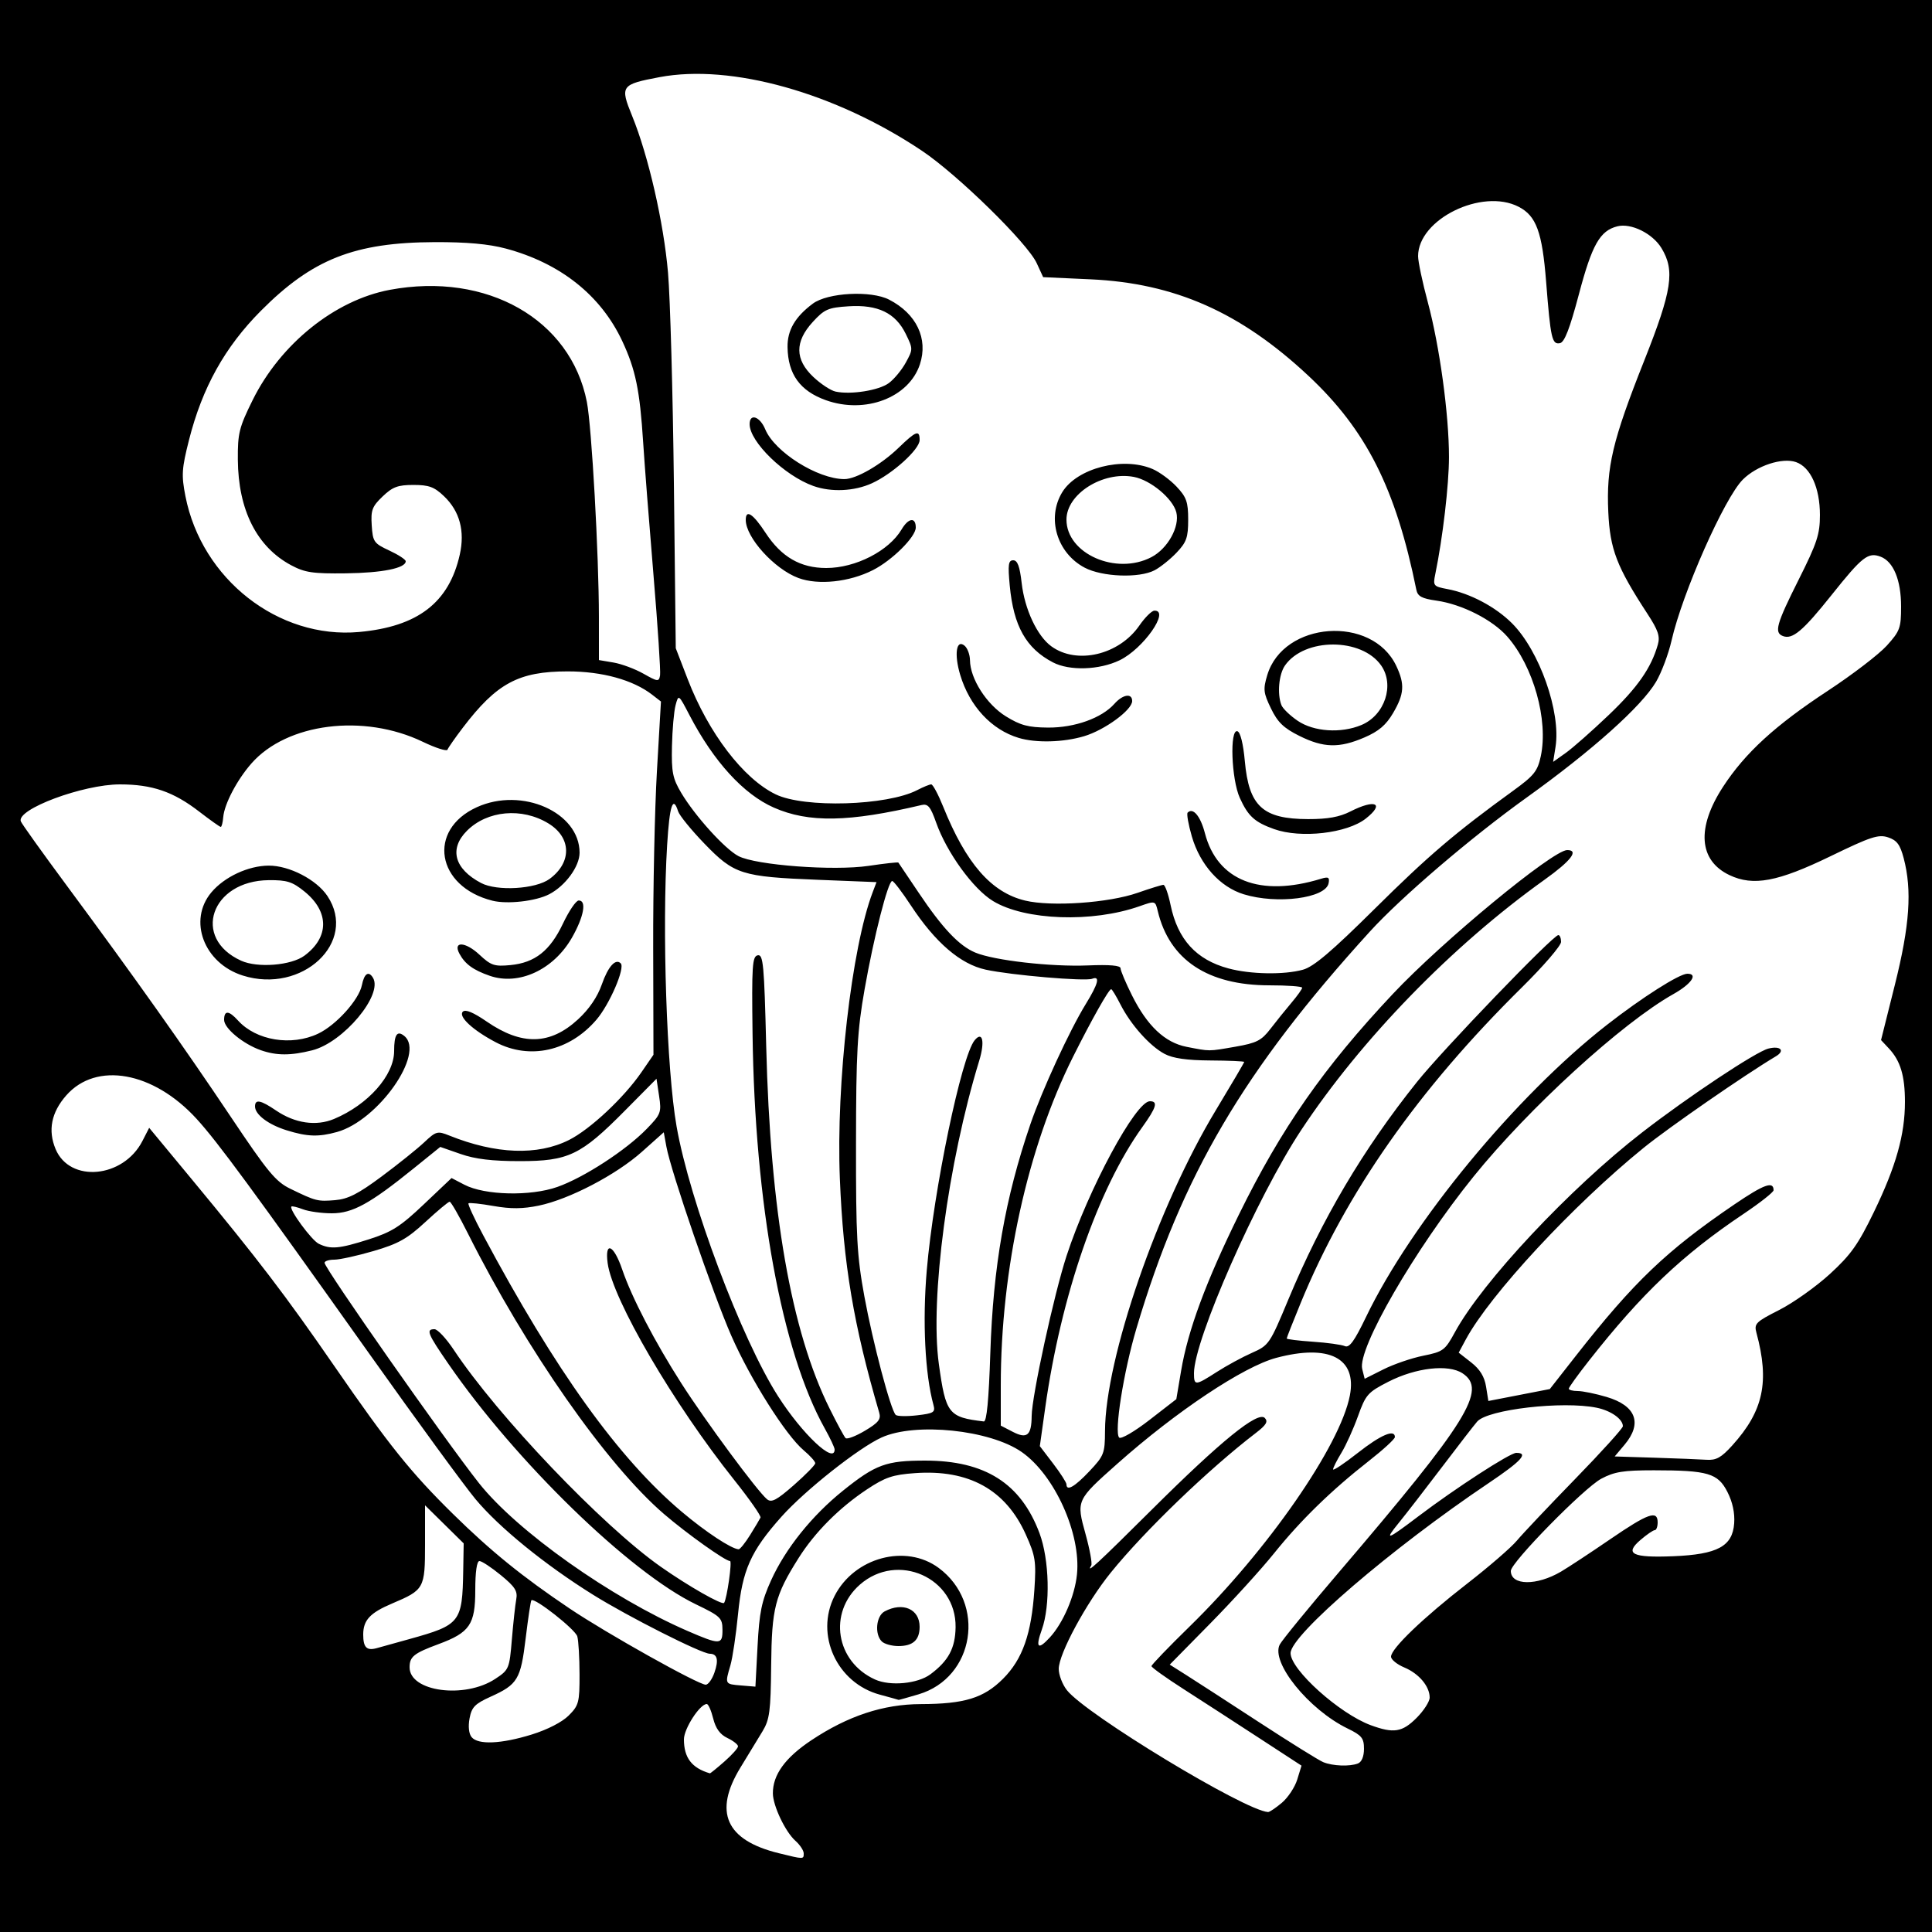 <?xml version="1.0" encoding="utf-8"?>
<!-- Generator: Adobe Illustrator 16.0.3, SVG Export Plug-In . SVG Version: 6.00 Build 0)  -->
<svg version="1.1" id="Ageha" xmlns="http://www.w3.org/2000/svg" xmlns:xlink="http://www.w3.org/1999/xlink" x="0px" y="0px"
	 width="500px" height="500px" viewBox="0 0 500 500" enable-background="new 0 0 500 500" xml:space="preserve">
<rect x="0" fill="#FFF" width="500" height="500"/>
<path d="M0,0h500v500H0V0z M208,479.655c0-0.74-0.964-2.202-2.143-3.25c-2.604-2.316-5.807-9.042-5.837-12.254
	c-0.045-4.819,3.172-9.265,9.98-13.792c9.469-6.296,18.609-9.313,28.305-9.338c11.307-0.031,16.288-1.563,21.271-6.546
	c5.063-5.063,7.365-11.608,8.124-23.087c0.484-7.346,0.273-8.695-2.226-14.263c-5.202-11.593-14.741-16.877-28.664-15.881
	c-5.771,0.411-7.712,1.067-12.435,4.202c-7.185,4.771-13.48,11.093-17.692,17.763c-6.137,9.719-6.96,12.944-7.107,27.832
	c-0.117,11.826-0.399,13.981-2.227,17c-1.149,1.901-3.725,6.131-5.722,9.398c-7.029,11.506-3.778,18.804,9.871,22.158
	C208.062,481.214,208,481.213,208,479.655L208,479.655z M227.721,438.58c-11.13-2.993-16.866-15.494-11.729-25.563
	c5.08-9.959,18.419-13.545,26.932-7.242c12.366,9.156,9.307,28.405-5.198,32.714c-2.798,0.831-5.118,1.479-5.155,1.442
	C232.531,439.896,230.35,439.287,227.721,438.58z M240.802,433.298c4.675-3.49,6.421-6.758,6.503-12.169
	c0.193-12.822-15.011-19.594-24.766-11.029c-8.276,7.268-6.259,19.938,3.911,24.549
	C230.388,436.434,237.499,435.765,240.802,433.298L240.802,433.298z M228.2,424.8c-1.902-1.9-1.458-6.591,0.732-7.765
	c4.707-2.52,9.066-0.612,9.066,3.965c0,3.438-1.719,5-5.5,5C230.795,426,228.86,425.46,228.2,424.8z M331.734,466.57
	c1.588-1.336,3.384-4.048,3.991-6.025l1.104-3.596l-11.164-7.278c-6.141-4.004-14.877-9.661-19.413-12.571
	c-4.538-2.91-8.25-5.569-8.25-5.909c0-0.341,4.449-4.964,9.89-10.275c20.168-19.694,38.948-46.771,41.453-59.763
	c1.865-9.674-5.38-13.381-19.041-9.744c-8.499,2.263-25.897,13.854-41.139,27.404c-10.646,9.465-10.647,9.467-8.227,18.205
	c1.105,3.991,1.771,7.646,1.479,8.119c-1.479,2.396,1.563-0.41,15.684-14.453c17.937-17.838,27.45-25.556,29.229-23.713
	c0.902,0.932,0.374,1.819-2.302,3.869c-12.197,9.344-28.755,25.281-37.564,36.16C281.134,414.814,274,428.016,274,431.912
	c0,1.55,0.949,4.024,2.109,5.502c4.932,6.268,46.021,31.164,52.063,31.544C328.543,468.98,330.146,467.906,331.734,466.57
	L331.734,466.57z M187.465,455.896c1.944-1.707,3.535-3.482,3.535-3.945s-1.237-1.435-2.75-2.156
	c-1.901-0.909-3.036-2.469-3.678-5.055c-0.51-2.059-1.257-3.74-1.66-3.74c-1.788,0-5.912,6.377-5.912,9.143
	c0,4.764,2.021,7.412,6.715,8.795C183.833,458.972,185.521,457.604,187.465,455.896L187.465,455.896z M351.418,456.393
	c0.984-0.378,1.58-1.811,1.58-3.801c0-2.766-0.567-3.47-4.25-5.261c-10.07-4.9-19.969-17.166-17.539-21.737
	c0.61-1.15,7.455-9.52,15.21-18.594c33.488-39.195,38.557-47.35,32.067-51.6c-3.675-2.408-12.051-1.451-19.169,2.188
	c-5.343,2.732-5.867,3.327-7.876,8.92c-1.184,3.297-3.115,7.566-4.294,9.492c-1.178,1.925-2.144,3.846-2.146,4.268
	c-0.003,0.422,2.868-1.492,6.381-4.25c5.954-4.681,9.614-6.244,9.614-4.108c0,0.5-3.036,3.286-6.75,6.192
	c-9.704,7.597-17.622,15.313-24.525,23.898c-3.316,4.125-10.747,12.293-16.513,18.152l-10.481,10.65l4.096,2.586
	c2.253,1.422,10.738,6.917,18.857,12.212c8.118,5.296,15.673,9.996,16.789,10.449C344.939,457.051,349.271,457.217,351.418,456.393
	L351.418,456.393z M137.564,448.907c4.082-1.261,7.9-3.218,9.605-4.923c2.629-2.628,2.83-3.391,2.816-10.657
	c-0.008-4.305-0.268-8.729-0.577-9.827c-0.514-1.82-11.109-10.15-11.885-9.344c-0.182,0.189-0.846,4.607-1.476,9.816
	c-1.289,10.671-2.068,11.97-9.103,15.146c-4.033,1.823-4.878,2.693-5.422,5.596c-0.394,2.098-0.185,3.99,0.537,4.86
	C123.74,451.597,129.687,451.341,137.564,448.907z M366.6,444.6c1.87-1.869,3.398-4.243,3.398-5.276
	c0-2.903-2.784-6.206-6.565-7.786c-1.889-0.789-3.435-2.049-3.435-2.801c0-2.075,8.34-10.074,19.681-18.877
	c5.599-4.346,11.391-9.354,12.872-11.131c1.48-1.775,8.263-8.949,15.069-15.942c6.81-6.993,12.38-13.147,12.38-13.679
	c0-1.853-3.094-4.035-6.782-4.789c-8.797-1.799-28.16,0.438-30.912,3.57c-0.778,0.887-4.878,6.185-9.11,11.773
	s-9.271,12.097-11.195,14.462c-3.868,4.752-3.113,4.504,5-1.647c9.671-7.33,23.776-16.478,25.414-16.478
	c3.271,0,1.331,2.119-7.164,7.832c-25.175,16.929-51.25,39.316-51.25,44c0,4.298,12.671,15.682,20.763,18.654
	C360.681,448.66,362.892,448.308,366.6,444.6L366.6,444.6z M128.16,434.501c3.566-2.35,3.677-2.609,4.31-10.206
	c0.357-4.287,0.868-8.962,1.135-10.388c0.398-2.132-0.308-3.242-3.979-6.25c-2.454-2.013-4.949-3.657-5.545-3.657
	c-0.681,0-1.081,2.802-1.081,7.545c0,8.877-1.426,10.962-9.543,13.965c-6.362,2.354-7.457,3.235-7.457,5.998
	C106,437.802,120.231,439.725,128.16,434.501L128.16,434.501z M199.545,409.014c3.734-8.24,10.563-16.757,18.632-23.238
	c8.436-6.776,11.165-7.774,21.253-7.774c15.494,0,24.765,5.886,29.59,18.783c2.559,6.834,2.843,18.737,0.601,24.967
	c-1.702,4.726-1.011,5.388,2.094,2c3.434-3.748,6.427-10.705,7.001-16.272c1.088-10.539-5.781-25.767-14.303-31.701
	c-8.241-5.742-27.493-7.736-36.265-3.756c-5.933,2.69-19.854,13.709-25.915,20.508c-7.947,8.918-10.113,13.77-11.223,25.137
	c-0.527,5.409-1.421,11.408-1.984,13.329c-1.434,4.883-1.449,4.851,2.726,5.196l3.75,0.311l0.553-10.5
	C196.514,417.256,197.098,414.415,199.545,409.014L199.545,409.014z M184.89,432.885c1.149-3.295,0.763-4.876-1.199-4.898
	c-2.18-0.025-21.065-9.569-30.189-15.256c-12.476-7.773-24.348-17.432-30.461-24.778c-2.84-3.412-15.111-20.209-27.271-37.327
	c-30.468-42.893-39.471-55.138-44.91-61.09c-11.179-12.23-25.957-14.88-33.717-6.042c-3.864,4.399-4.784,9.032-2.758,13.883
	c3.687,8.822,17.535,7.538,22.473-2.085l1.75-3.411l11.021,13.312c17.14,20.703,24.281,30.061,36.901,48.354
	c14.07,20.396,19.816,27.556,30.701,38.261c9.816,9.65,17.961,16.254,30.212,24.49c9.608,6.461,33.271,19.704,35.204,19.704
	C183.281,436,184.293,434.599,184.89,432.885z M106,424.177c13.153-3.655,13.655-4.296,13.882-17.714l0.118-7.038l-5-4.925l-5-4.925
	v10.058c0,11.454-0.209,11.83-8.5,15.342c-5.74,2.431-7.5,4.318-7.5,8.051c0,3.324,0.895,4.231,3.47,3.521
	C98.586,426.236,102.425,425.171,106,424.177L106,424.177z M186.975,421.75c-0.022-3.021-0.507-3.482-6.889-6.559
	c-17.093-8.24-46.631-36.951-64.092-62.299c-5.354-7.771-5.802-8.894-3.549-8.894c0.797,0,3.029,2.385,4.965,5.299
	c11.396,17.171,38.481,45.563,53.59,56.175c7.132,5.01,15.951,10.034,16.403,9.346c0.739-1.119,2.115-10.818,1.534-10.818
	c-1.226,0-11.175-7.086-17.098-12.176c-14.829-12.746-35.696-42.602-50.728-72.574c-2.274-4.537-4.408-8.25-4.741-8.25
	s-3.16,2.361-6.282,5.25c-4.706,4.352-6.991,5.635-13.362,7.5c-4.228,1.236-8.819,2.25-10.207,2.25c-1.387,0-2.52,0.365-2.52,0.813
	c0,1.428,31.129,45.847,39.946,57.002c9.824,12.43,34.198,29.699,54.048,38.297C186.371,425.738,187.005,425.713,186.975,421.75
	L186.975,421.75z M404,406.725c1.925-1.135,7.661-4.91,12.748-8.393C426.545,391.626,429,390.758,429,394c0,1.1-0.339,2-0.75,2.001
	c-0.413,0.001-2.088,1.151-3.721,2.556c-4.188,3.602-2.103,4.625,8.533,4.193c11.411-0.464,15.305-2.563,15.74-8.482
	c0.199-2.699-0.407-5.528-1.747-8.154c-2.474-4.848-5.023-5.598-19.058-5.604c-7.859,0-10.205,0.374-13.591,2.183
	C409.928,385.087,391,404.377,391,406.549C391,410.357,397.675,410.447,404,406.725L404,406.725z M194.135,397.25
	c1.283-2.063,2.491-4.09,2.684-4.505c0.193-0.415-2.85-4.769-6.763-9.675c-15.786-19.797-31.534-46.764-32.795-56.16
	c-0.784-5.848,1.567-4.82,3.771,1.648c2.471,7.25,8.393,18.647,15.298,29.44c6.271,9.806,19.652,27.91,22.173,30.001
	c1.153,0.958,2.487,0.257,6.951-3.657c3.036-2.663,5.527-5.211,5.534-5.657c0.008-0.449-1.333-1.947-2.978-3.33
	c-4.629-3.896-13.753-18.33-18.719-29.611c-4.708-10.698-15.657-42.568-16.826-48.979l-0.682-3.732l-5.643,5.039
	c-6.682,5.968-18.813,12.303-26.69,13.938c-4.145,0.861-7.252,0.887-11.729,0.1c-3.35-0.592-6.265-0.898-6.479-0.686
	c-0.215,0.213,1.494,3.918,3.797,8.232c18.702,35.047,35.092,57.861,51.475,71.652c6.173,5.196,12.729,9.518,14.637,9.646
	C191.509,400.98,192.852,399.313,194.135,397.25L194.135,397.25z M281.939,380.75c3.775-4,4.014-4.611,4.036-10.391
	c0.077-18.86,13.64-58.131,28.676-83.029c4.042-6.693,7.348-12.318,7.347-12.5s-3.938-0.354-8.75-0.383
	c-6.112-0.037-9.682-0.549-11.849-1.699c-3.833-2.034-8.729-7.516-11.413-12.775c-1.113-2.186-2.198-3.973-2.41-3.973
	c-0.616,0-5.003,7.775-9.873,17.5C265.916,297.032,259,328.495,259,358.58v10.368l3.133,1.62c3.655,1.891,4.82,0.914,4.86-4.068
	c0.041-5.182,5.791-31.58,9.037-41.5c5.667-17.313,17.894-40,21.556-40c2.18,0,1.713,1.578-1.997,6.748
	c-11.479,15.992-21.022,43.615-25.094,72.621l-1.389,9.892l3.446,4.513c1.896,2.482,3.446,4.899,3.446,5.371
	C276,386.01,278.116,384.801,281.939,380.75L281.939,380.75z M448.325,374.061c8.052-8.912,9.668-16.457,6.242-29.129
	c-0.642-2.375-0.195-2.822,5.91-5.92c3.633-1.845,9.531-6.035,13.109-9.313c5.418-4.966,7.321-7.649,11.402-16.079
	c5.692-11.758,8.009-19.985,8.009-28.448c0-6.764-1.164-10.637-4.16-13.835l-2.027-2.165l3.594-14.362
	c3.837-15.333,4.465-24.407,2.264-32.733c-0.927-3.507-1.766-4.623-4.041-5.374c-2.484-0.82-4.486-0.165-14.813,4.849
	c-13.729,6.665-20.056,7.854-26.221,4.929c-7.968-3.781-8.586-12.246-1.67-22.861c5.716-8.772,13.479-15.885,27.132-24.853
	c6.354-4.175,13.218-9.432,15.25-11.681c3.399-3.764,3.693-4.569,3.693-10.136c0-6.82-1.979-11.625-5.303-12.881
	c-3.232-1.221-4.745-0.039-12.697,9.934c-7.405,9.287-10.101,11.559-12.577,10.608c-2.317-0.889-1.71-3.07,4.077-14.608
	c4.766-9.5,5.499-11.738,5.498-16.733c-0.002-7.019-2.429-12.375-6.199-13.682c-3.567-1.237-10.161,0.933-13.754,4.524
	c-4.772,4.774-15.635,29.299-18.448,41.66c-0.785,3.447-2.582,8.238-3.992,10.646c-3.718,6.343-16.571,17.845-33.5,29.979
	c-14.358,10.291-32.469,25.774-40.604,34.715c-32.616,35.845-48.613,63.042-60.385,102.667c-3.343,11.25-5.82,26.921-4.472,28.266
	c0.474,0.473,3.972-1.563,7.822-4.547l6.967-5.398l1.239-7.347c1.773-10.499,6.4-22.998,14.978-40.458
	c10.968-22.33,21.96-38.079,39.854-57.102C373.31,243.576,401.89,220,405.586,220c3.124,0,1.013,2.764-5.868,7.679
	C375.797,244.77,352.248,269,336.722,292.5C325.314,309.766,309,346.768,309,355.377c0,3.293,0.309,3.275,5.921-0.326
	c2.527-1.623,6.617-3.845,9.088-4.938c4.382-1.94,4.609-2.276,9.411-13.801c8.655-20.78,19.366-38.895,33.291-56.299
	c6.707-8.383,35.224-38.014,36.585-38.014c0.388,0,0.704,0.796,0.704,1.769s-4.553,6.26-10.115,11.75
	c-26.889,26.532-45.566,53.186-57.289,81.742c-1.979,4.817-3.596,8.93-3.596,9.137s3.036,0.582,6.75,0.836
	c3.712,0.252,7.44,0.764,8.286,1.138c1.179,0.521,2.464-1.245,5.5-7.556c11.748-24.412,38.755-57.166,62.282-75.537
	C424.947,258.152,434.615,252,436.69,252c2.861,0,1.047,2.646-3.605,5.26c-13.279,7.458-37.43,29.51-51.737,47.24
	c-15.216,18.857-30.11,44.609-28.808,49.807l0.635,2.523l4.85-2.436c2.667-1.34,7.312-2.931,10.318-3.535
	c5.146-1.033,5.629-1.392,8.173-6.063c7.11-13.067,29.773-37.252,48.485-51.741c11.973-9.271,29.452-20.879,32.652-21.683
	c3.136-0.786,4.415,0.522,1.949,1.995c-8.121,4.85-27.742,18.427-34.208,23.67c-18.284,14.828-39.8,38.015-46.059,49.637
	l-1.826,3.393l3.244,2.539c2.256,1.767,3.426,3.672,3.839,6.254l0.594,3.715l7.953-1.543l7.952-1.545l6.704-8.557
	c15.028-19.185,23.554-27.328,41.064-39.228c7.673-5.214,10.139-6.107,10.139-3.673c0,0.5-3.487,3.25-7.75,6.111
	c-15.868,10.648-26.323,20.574-40.026,38.002c-2.873,3.651-5.224,6.914-5.224,7.25c0,0.334,1.044,0.606,2.318,0.606
	c1.275,0,4.644,0.69,7.482,1.534c7.602,2.257,9.31,6.805,4.64,12.354l-2.559,3.042l10.309,0.324c5.67,0.179,11.72,0.42,13.443,0.535
	C444.15,377.959,445.469,377.225,448.325,374.061L448.325,374.061z M216,375.126c0-0.481-1.146-2.926-2.548-5.433
	c-11.133-19.916-18.127-58.146-18.694-102.168c-0.229-17.654-0.072-20.012,1.345-20.295c1.421-0.284,1.668,2.372,2.188,23.475
	c1.052,42.83,6.463,73.785,16.395,93.795c1.911,3.85,3.776,7.305,4.146,7.675c0.369,0.372,2.617-0.481,4.999-1.897
	c3.505-2.084,4.211-2.973,3.712-4.676c-6.632-22.642-9.291-38.453-10.191-60.602c-0.998-24.543,3.042-59.766,8.499-74.103
	l0.99-2.602l-15.169-0.604c-19.771-0.788-21.672-1.394-29.352-9.341c-3.414-3.534-6.487-7.308-6.83-8.388
	c-1.336-4.208-2.211-1.526-2.837,8.693c-1.34,21.903-0.123,58.252,2.439,72.845c3.412,19.436,16.806,55.055,26.257,69.829
	C207.624,371.141,216,379.027,216,375.126L216,375.126z M256.291,350.25c0.731-22.461,3.828-40.176,10.354-59.25
	c3.039-8.881,10.168-24.352,14.365-31.173c3.238-5.263,3.76-7.337,1.642-6.524c-1.858,0.715-20.962-0.922-27.572-2.361
	c-6.527-1.42-13.03-7.01-19.365-16.646c-2.276-3.462-4.441-6.294-4.813-6.294c-1.073,0-4.749,14.415-7.139,28
	c-1.901,10.81-2.202,16.222-2.229,40c-0.027,24.097,0.239,28.985,2.164,39.5c2.188,11.944,6.802,29.394,8.112,30.67
	c0.379,0.369,2.862,0.419,5.52,0.111c4.32-0.5,4.77-0.781,4.252-2.671c-2.192-8-2.871-21.604-1.738-34.838
	c1.786-20.854,8.987-55.44,12.401-59.565c2.055-2.481,2.685,0.375,1.172,5.313c-8.104,26.455-12.779,61.588-10.443,78.479
	c1.781,12.887,2.479,13.778,11.633,14.868C255.36,367.959,255.898,362.332,256.291,350.25L256.291,350.25z M95.423,320.75
	c5.984-1.906,8.165-3.293,14.252-9.063l7.187-6.812l3.319,1.729c5.274,2.75,17.109,3.031,24.072,0.572
	c6.875-2.427,17.756-9.499,23.122-15.027c3.664-3.774,3.839-4.237,3.202-8.481l-0.674-4.487l-8.201,8.28
	C150.311,298.965,147.108,300.5,134.5,300.5c-7.131,0-11.516-0.527-15.278-1.84l-5.278-1.84l-6.851,5.535
	C95.712,311.551,91.248,314,85.869,314c-2.606,0-5.956-0.463-7.443-1.027c-1.486-0.565-2.841-0.891-3.009-0.723
	c-0.689,0.688,5.215,8.732,7.074,9.637C85.568,323.385,87.756,323.191,95.423,320.75z M98.747,304.484
	c4.264-3.168,9.223-7.146,11.02-8.836c3.086-2.903,3.447-3.002,6.5-1.775c12.056,4.846,22.842,5.246,30.993,1.152
	c5.454-2.738,14.183-10.902,18.74-17.526l3.116-4.528l-0.072-27.735c-0.039-15.254,0.396-35.824,0.97-45.71l1.041-17.975
	l-2.277-1.763c-4.942-3.828-12.938-6.034-21.855-6.033c-12.696,0.002-18.365,3.043-27.132,14.558
	c-2.016,2.646-3.806,5.211-3.978,5.699c-0.172,0.488-3.056-0.431-6.407-2.043c-15.286-7.353-35.161-4.842-44.33,5.601
	c-3.735,4.254-7.021,10.513-7.303,13.911c-0.114,1.387-0.405,2.521-0.647,2.521s-2.762-1.791-5.599-3.979
	C44.872,204.887,39.364,203,31.031,203c-9.561,0-26.84,6.448-25.643,9.568c0.246,0.642,5.571,8.088,11.835,16.549
	c17.394,23.494,30.329,41.73,42.492,59.898c9.58,14.311,11.64,16.799,15.421,18.637c6.612,3.211,7.045,3.322,11.611,2.943
	C90.053,310.324,92.714,308.969,98.747,304.484L98.747,304.484z M74.169,292.516c-4.741-1.479-8.169-4.068-8.169-6.171
	c0-1.946,1.438-1.665,5.469,1.069c4.869,3.305,10.356,4.104,14.962,2.18C95.262,285.904,102,278.297,102,272.018
	c0-4.295,0.784-5.44,2.658-3.887c5.419,4.498-6.794,21.868-17.455,24.83C82.439,294.283,79.518,294.184,74.169,292.516z
	 M67.5,271.793c-4.576-1.6-9.5-5.665-9.5-7.844c0-2.523,1.217-2.473,3.593,0.152c4.7,5.194,13.819,6.694,20.739,3.41
	c4.661-2.212,10.565-8.757,11.325-12.552c0.604-3.019,1.721-3.774,2.856-1.937c2.709,4.382-7.641,16.763-15.712,18.795
	C75.229,273.223,71.57,273.216,67.5,271.793L67.5,271.793z M128.275,269.723c-5.936-3.121-9.736-6.66-8.494-7.902
	c0.671-0.67,2.721,0.18,6.176,2.556c9.108,6.267,16.415,6.09,23.641-0.569c2.885-2.66,5.021-5.8,6.16-9.057
	c1.618-4.624,3.552-6.774,4.889-5.438c1.184,1.182-2.878,10.601-6.286,14.583C147.367,272.063,137.09,274.357,128.275,269.723z
	 M62.813,252.463c-10.048-3.187-14.218-14.263-8.104-21.528c3.376-4.011,9.538-6.884,14.83-6.913
	c5.317-0.029,12.382,3.63,15.204,7.876C92.652,243.799,78.207,257.345,62.813,252.463z M78.791,247.324
	c6.443-4.768,6.444-11.389,0.004-16.602c-3.132-2.536-4.527-2.979-9.241-2.936c-14.938,0.134-20.031,15.003-7.139,20.848
	C66.663,250.561,75.359,249.865,78.791,247.324L78.791,247.324z M126.74,252.531c-4.263-1.477-6.406-3.04-7.838-5.714
	c-1.764-3.295,1.54-3.141,5.161,0.242c3.008,2.81,3.882,3.104,8.028,2.706c6.354-0.61,10.268-3.702,13.604-10.745
	c1.543-3.256,3.367-5.943,4.056-5.97c2.143-0.086,1.357,4.227-1.754,9.654C143.249,250.98,134.263,255.136,126.74,252.531
	L126.74,252.531z M127.431,233.098c-14.521-3.651-16.952-18.324-4.01-24.202c11.651-5.292,26.563,1.315,26.575,11.777
	c0.004,3.563-3.678,8.593-7.879,10.766C138.645,233.235,131.282,234.066,127.431,233.098L127.431,233.098z M142.227,227.467
	c5.824-4.278,5.682-10.728-0.318-14.377c-6.849-4.165-15.801-3.351-21.065,1.914c-4.674,4.674-3.269,9.868,3.658,13.516
	C128.645,230.703,138.628,230.11,142.227,227.467z M319.713,270.889c5.507-0.957,6.747-1.591,9.082-4.631
	c1.486-1.938,3.941-4.984,5.455-6.771c1.512-1.787,2.75-3.527,2.75-3.867c0-0.342-3.81-0.618-8.464-0.618
	c-15.976,0-25.88-6.58-28.903-19.203c-0.646-2.698-0.655-2.7-4.698-1.274c-12.221,4.312-29.646,3.7-37.935-1.332
	c-5.145-3.122-11.989-12.565-14.731-20.32c-1.456-4.119-2.122-4.92-3.769-4.531c-18.821,4.455-29.232,4.635-38.245,0.66
	c-7.841-3.457-15.56-11.921-21.82-23.928c-2.828-5.425-2.83-5.426-3.598-2.557c-0.422,1.579-0.842,6.356-0.934,10.617
	c-0.144,6.701,0.182,8.328,2.399,12.057c3.569,6,11.325,14.567,14.824,16.377c4.555,2.355,24.647,3.858,33.66,2.519
	c4.132-0.615,7.603-0.998,7.712-0.852c0.108,0.146,2.463,3.642,5.229,7.767c6.2,9.245,10.483,13.772,14.688,15.53
	c4.866,2.033,19.623,3.715,29.133,3.321c5.646-0.234,8.45,0.011,8.45,0.739c0,0.601,1.332,3.759,2.961,7.017
	c3.944,7.896,8.519,12.209,14.107,13.307C313.223,272.119,312.648,272.119,319.713,270.889L319.713,270.889z M337.204,250.959
	c2.783-0.772,7.406-4.695,18.555-15.744c13.91-13.787,20.862-19.717,35.895-30.609c5.365-3.889,6.274-5.029,7.103-8.906
	c1.992-9.344-1.901-23.241-8.676-30.956c-3.825-4.357-11.74-8.372-18.34-9.303c-3.774-0.533-4.85-1.113-5.192-2.807
	c-5.318-26.232-12.954-41.367-27.941-55.387c-17.562-16.428-34.575-23.961-56.373-24.958l-12.268-0.562l-1.664-3.614
	c-2.403-5.219-20.465-22.906-29.715-29.099c-22.407-15-49.329-22.555-67.896-19.051c-10.002,1.887-10.271,2.267-7.097,10.043
	c4.21,10.316,8.164,27.583,9.284,40.542c0.567,6.573,1.253,31.136,1.521,54.583l0.486,42.632l3.09,8.012
	c5.383,13.957,14.404,25.762,22.782,29.81c7.422,3.586,28.822,2.938,36.624-1.109c1.565-0.813,3.193-1.478,3.618-1.478
	c0.423,0,1.812,2.587,3.085,5.75c5.939,14.753,12.456,22.22,21.225,24.324c6.798,1.63,21.616,0.607,29.099-2.009
	c3.248-1.136,6.254-2.065,6.679-2.065c0.426,0,1.265,2.365,1.864,5.257c1.846,8.886,6.632,14.126,14.954,16.369
	C323.618,252.167,332.318,252.316,337.204,250.959L337.204,250.959z M321.869,231.436c-6.152-1.895-11.287-7.62-13.423-14.968
	c-0.897-3.089-1.386-5.863-1.083-6.165c1.395-1.394,3.311,0.894,4.469,5.333c3.206,12.278,14.246,16.617,30.019,11.797
	c1.94-0.593,2.288-0.394,1.992,1.145C343.094,232.463,330.521,234.099,321.869,231.436z M329.74,214.571
	c-5.037-1.797-6.719-3.327-8.877-8.071c-2.191-4.819-2.658-17.93-0.613-17.253c0.762,0.252,1.509,3.273,1.909,7.724
	c1.057,11.699,4.646,14.989,16.379,15.014c5.087,0.01,8.126-0.54,10.962-1.985c6.429-3.277,8.97-2.088,3.96,1.853
	C348.601,215.674,336.664,217.042,329.74,214.571L329.74,214.571z M336.257,190.44c-4.053-2.019-5.601-3.516-7.329-7.088
	c-1.959-4.049-2.063-4.964-0.963-8.63c4.179-13.949,27.116-15.606,33.379-2.411c2.253,4.749,2.086,7.277-0.805,12.209
	c-1.834,3.129-3.727,4.742-7.436,6.338C346.591,193.662,342.517,193.561,336.257,190.44L336.257,190.44z M352.326,187.636
	c6.059-2.531,8.653-10.363,5.111-15.419c-5.057-7.221-19.82-7.221-24.878,0c-1.596,2.278-2.057,7.329-0.935,10.251
	c0.344,0.897,2.247,2.734,4.23,4.082C340.023,189.38,347.046,189.843,352.326,187.636z M263.649,190.973
	c-7.051-2.113-12.711-8.207-15.148-16.311c-1.606-5.337-1.014-9.333,1.123-7.561c0.758,0.629,1.391,2.326,1.405,3.771
	c0.052,4.78,4.299,11.425,9.269,14.503c3.788,2.346,5.799,2.884,10.924,2.922c6.903,0.052,13.9-2.454,17.187-6.152
	c2.176-2.45,4.595-2.828,4.595-0.718c0,2.312-7.104,7.512-12.433,9.102C275.194,192.132,268.134,192.318,263.649,190.973z
	 M272.502,171.425c-6.955-3.626-10.202-9.405-11.183-19.898c-0.508-5.432-0.354-6.526,0.905-6.526c1.106,0,1.695,1.582,2.179,5.855
	c0.771,6.826,4.008,13.735,7.683,16.409c6.609,4.809,17.52,2.236,22.774-5.37c1.451-2.1,3.201-3.836,3.89-3.856
	c4.141-0.126-2.849,9.862-8.977,12.829C284.516,173.413,276.793,173.662,272.502,171.425z M206.625,149.587
	C200.406,147.28,193,139.106,193,134.55c0-2.838,1.887-1.602,5.14,3.367c4.08,6.231,9.009,9.083,15.699,9.083
	c7.584,0,16.207-4.422,19.503-10.001c1.764-2.985,3.658-3.231,3.658-0.474c0,2.424-6.115,8.5-11.096,11.023
	C219.799,150.642,211.76,151.493,206.625,149.587L206.625,149.587z M280.707,146.91c-7.194-3.797-9.88-12.835-5.802-19.523
	c3.81-6.247,15.687-9.3,23.375-6.01c1.771,0.757,4.568,2.812,6.22,4.565c2.563,2.727,3,3.968,3,8.558c0,4.598-0.433,5.822-3,8.523
	c-1.65,1.735-4.217,3.79-5.701,4.566C294.814,149.672,285.261,149.313,280.707,146.91L280.707,146.91z M298.016,144.171
	c4.195-2.203,7.346-7.882,6.419-11.573c-0.894-3.557-6.656-8.361-11.01-9.178c-8.059-1.512-17.425,4.428-17.425,11.051
	C276,143.31,288.863,148.977,298.016,144.171z M210.5,125.772c-7.475-2.664-16.5-11.419-16.5-16.005c0-2.89,2.656-2.01,4.045,1.34
	c2.432,5.871,13.545,12.867,20.47,12.886c3.042,0.008,9.497-3.716,14.023-8.091c4.54-4.389,5.462-4.73,5.462-2.02
	c0,2.415-7.014,8.764-12.363,11.194C221.079,127.147,215.123,127.42,210.5,125.772z M213.74,103.571
	c-6.695-2.39-9.825-6.726-9.924-13.746c-0.06-4.35,1.956-7.819,6.527-11.232c3.846-2.872,15.06-3.467,19.754-1.049
	c7.089,3.651,10.162,10.107,7.973,16.744C235.225,102.91,223.947,107.213,213.74,103.571L213.74,103.571z M230,99.163
	c1.375-1.004,3.36-3.398,4.415-5.321c1.887-3.444,1.887-3.554,0-7.419c-2.652-5.434-7.225-7.642-14.812-7.154
	c-5.288,0.34-6.24,0.756-9.25,4.04c-4.699,5.129-4.653,9.729,0.144,14.252c1.923,1.814,4.511,3.516,5.75,3.781
	C220.203,102.192,227.418,101.048,230,99.163z M416.342,185.041c7.451-7.109,10.967-12.144,12.699-18.188
	c0.625-2.176,0.097-3.744-2.702-8.028c-7.941-12.158-9.673-16.662-10.115-26.325c-0.534-11.653,1.086-18.478,9.307-39.19
	c7.206-18.156,7.991-23.301,4.443-29.12c-2.3-3.773-7.847-6.511-11.388-5.623c-4.521,1.135-6.563,4.732-9.957,17.543
	c-2.373,8.952-3.738,12.477-4.921,12.706c-2.057,0.397-2.416-1.206-3.572-15.899c-1.013-12.862-2.543-17.042-7.104-19.4
	C383.549,48.613,367,56.736,367,66.296c0,1.408,1.128,6.755,2.507,11.882c3.07,11.422,5.495,29.142,5.486,40.124
	c-0.006,7.201-1.608,20.896-3.55,30.319c-0.613,2.977-0.47,3.152,3.135,3.829c5.869,1.101,12.461,4.592,16.729,8.858
	c7.111,7.111,12.7,22.996,11.26,32.003l-0.618,3.863l3.275-2.325C407.026,193.569,412.029,189.156,416.342,185.041z
	 M169.115,148.732C167.999,135.404,166.8,120,166.45,114.5c-0.859-13.506-1.965-18.863-5.406-26.219
	c-5.548-11.855-16.031-20.184-30.157-23.958c-4.405-1.177-10.109-1.692-18.387-1.661c-20.762,0.079-31.683,4.396-45,17.792
	c-9.322,9.376-15.165,19.885-18.595,33.445c-1.871,7.403-1.979,9.066-0.923,14.482c4.19,21.498,24.081,37.066,44.942,35.177
	c15.192-1.376,23.279-7.589,26.066-20.025c1.363-6.086-0.013-11.219-4.042-15.08c-2.552-2.443-3.922-2.952-7.95-2.952
	c-4.04,0-5.398,0.507-7.979,2.98c-2.717,2.602-3.074,3.555-2.815,7.5c0.276,4.24,0.559,4.642,4.546,6.494
	c2.337,1.085,4.25,2.334,4.25,2.775c0,1.79-6.054,3.011-15.5,3.128c-8.565,0.105-10.597-0.196-14.153-2.098
	c-8.882-4.749-13.699-14.295-13.793-27.328c-0.049-6.805,0.327-8.321,3.813-15.375c7.197-14.569,21.308-25.918,35.521-28.57
	c25.128-4.69,46.805,7.636,50.988,28.995c1.256,6.407,3.108,39.492,3.118,55.662L155,170.826l3.77,0.637
	c2.073,0.351,5.562,1.648,7.75,2.884c3.727,2.104,4.001,2.131,4.303,0.434C170.998,173.78,170.231,162.06,169.115,148.732
	L169.115,148.732z"/>
</svg>

